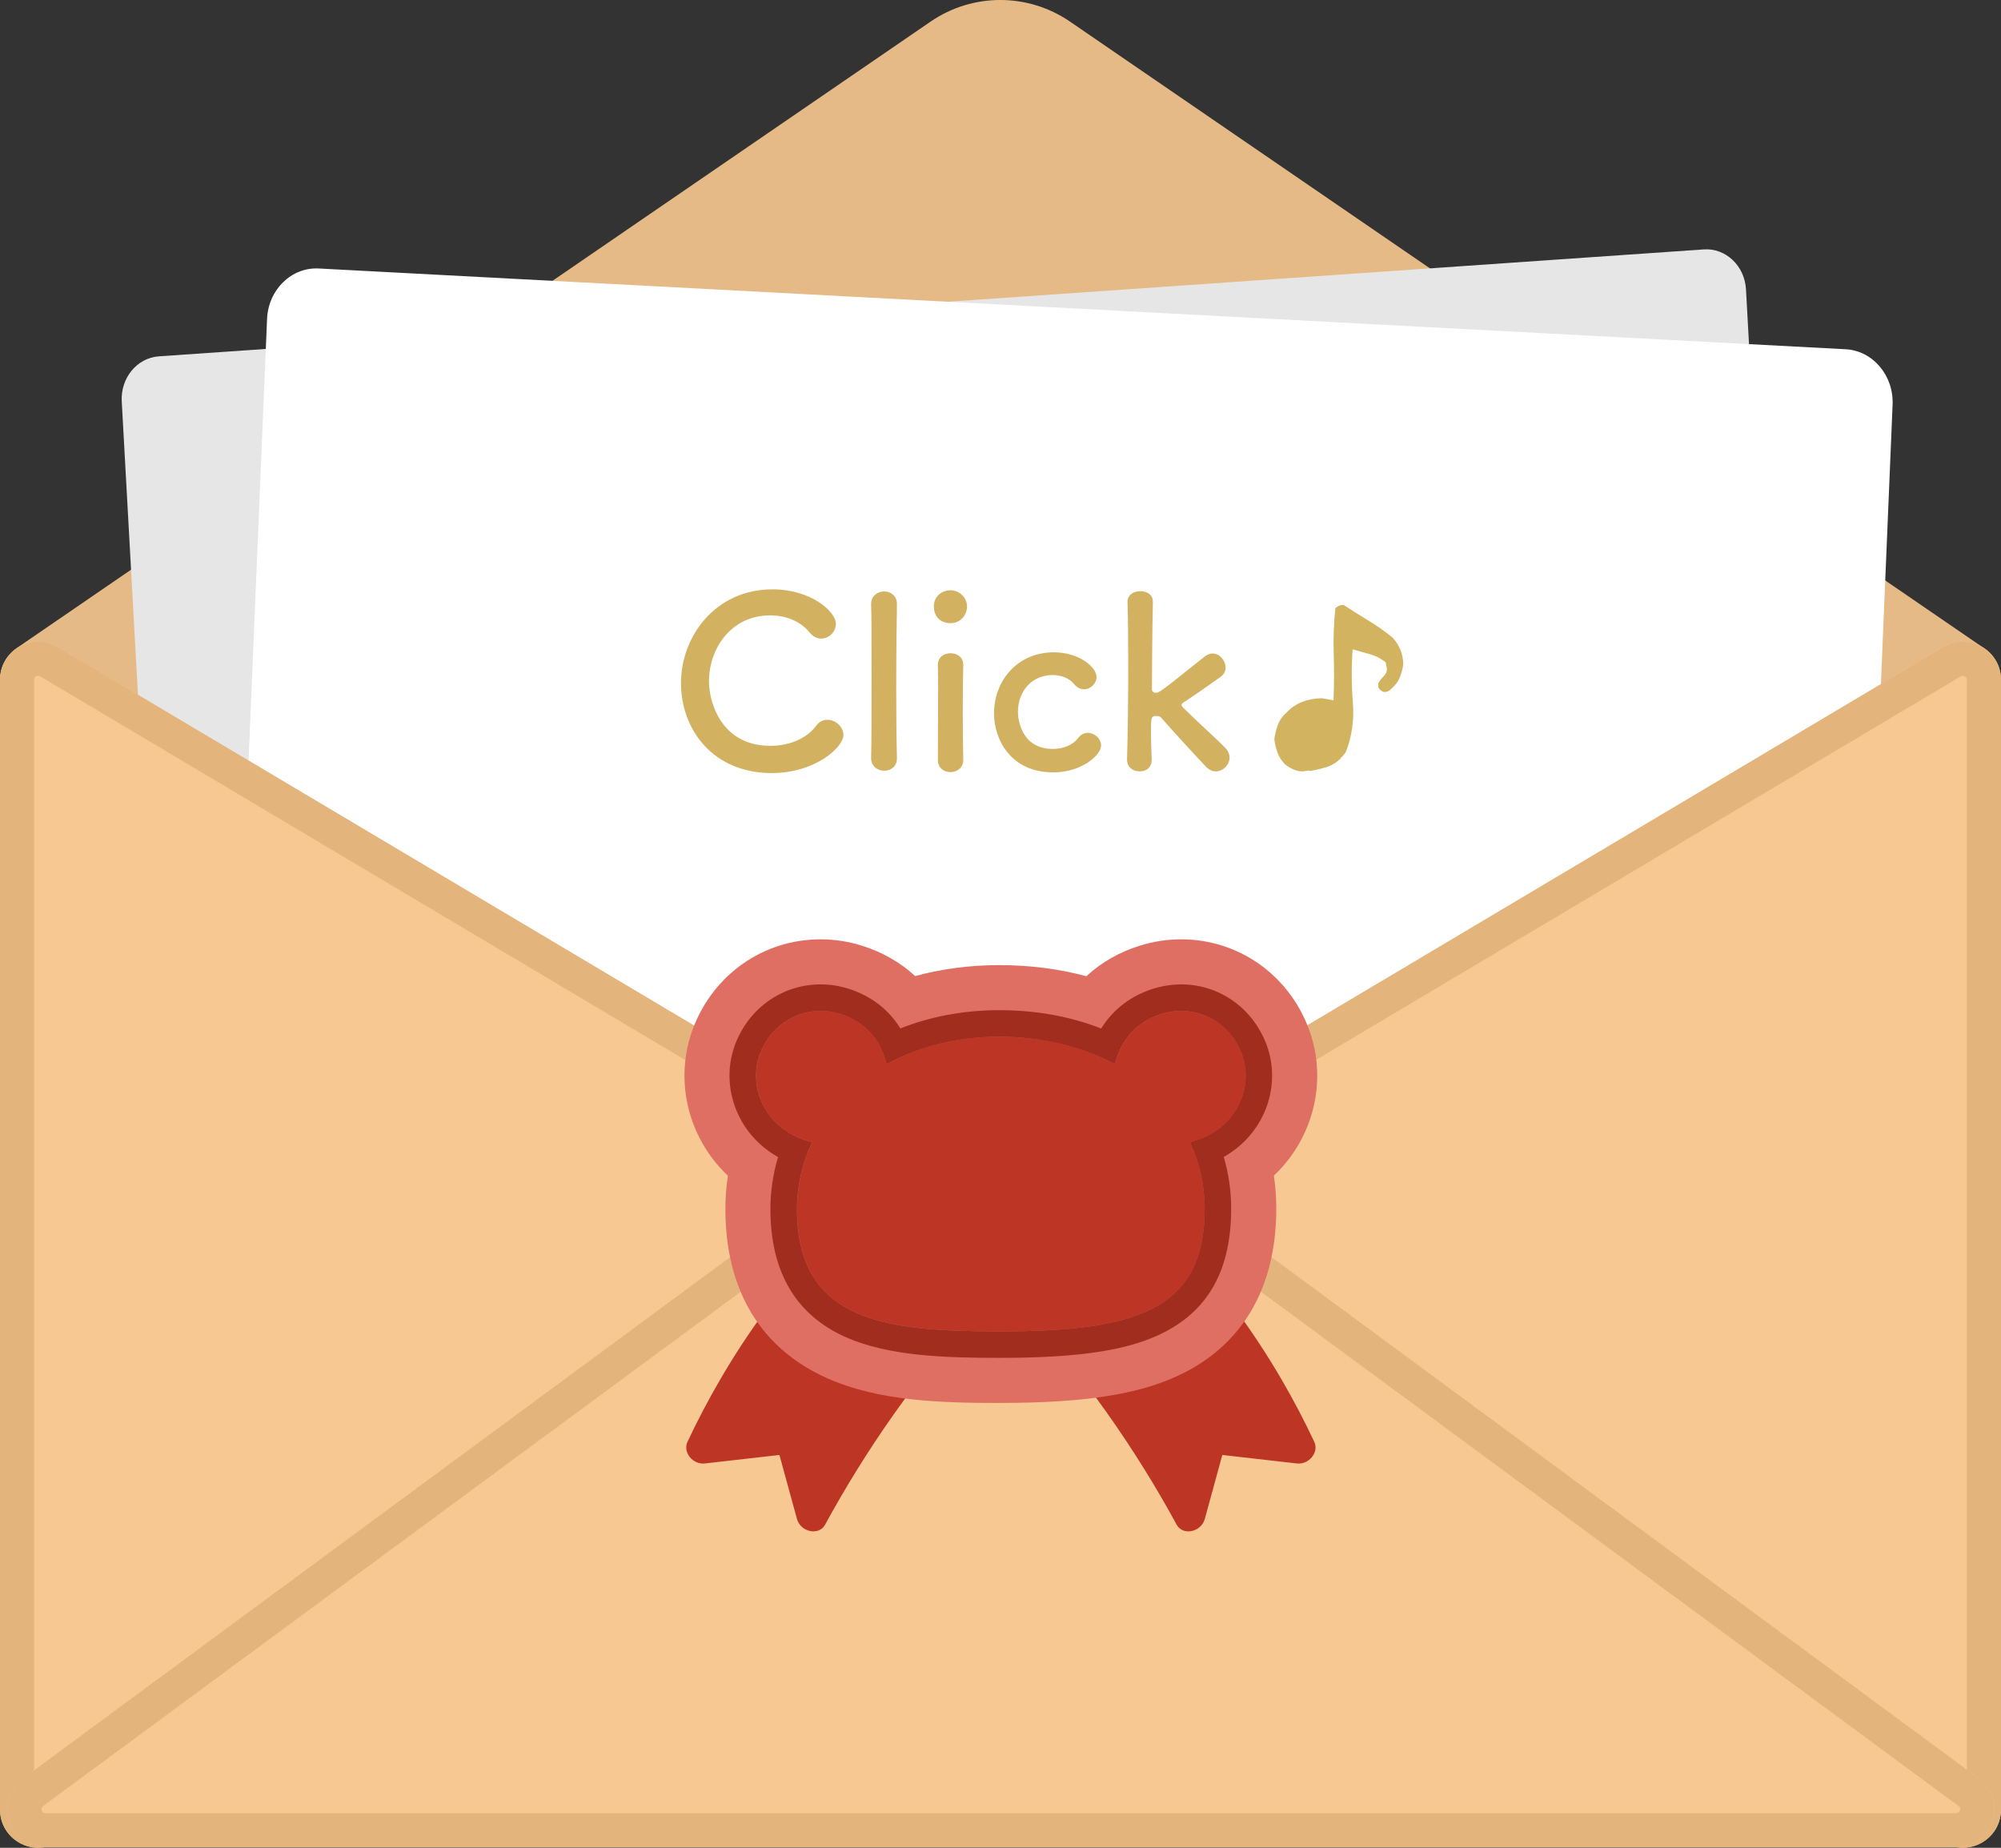 <?xml version="1.0" encoding="UTF-8"?>
<svg id="_レイヤー_2" data-name="レイヤー 2" xmlns="http://www.w3.org/2000/svg" viewBox="0 0 586.44 541.57">
  <rect x="0" y="0" width="586.44" height="541.57" fill="#333333" stroke="none"/>
  <defs>
    <style>
      .cls-1 {
        fill: #f7c891;
      }

      .cls-2 {
        fill: #e6e6e6;
      }

      .cls-3 {
        fill: #fff;
      }

      .cls-4 {
        fill: #e6ba87;
      }

      .cls-5 {
        fill: #e3b47c;
      }

      .cls-6 {
        fill: #a12d1f;
      }

      .cls-7 {
        fill: #bd3525;
      }

      .cls-8 {
        fill: #de6f62;
      }

      .cls-9 {
        fill: #d2b35f;
      }

      .cls-10 {
        fill: #d2b261;
      }

      .cls-11 {
        fill: #e0b584;
      }
    </style>
  </defs>
  <g id="_レイヤー_1-2" data-name="レイヤー 1">
    <g>
      <path class="cls-11" d="M557.1,520.26H30.05c-16.2,0-29.34-13.14-29.34-29.34V201.02c0-7.46,6.05-13.5,13.5-13.5H573.14c7.34,0,13.29,5.95,13.29,13.29V490.92c0,16.2-13.14,29.34-29.34,29.34Z"/>
      <path class="cls-4" d="M272.75,6.32L5.23,189.72c-9.63,6.61-4.96,21.69,6.72,21.69H574.37c11.68,0,16.36-15.09,6.72-21.69L313.57,6.32c-12.3-8.43-28.52-8.43-40.82,0Z"/>
      <g>
        <path class="cls-2" d="M512.11,457.19l-435.8,30.17c-11.1,.77-20.66-8.66-21.35-21.06L35.68,117.65c-.38-6.86,4.48-12.77,10.88-13.21l452.78-31.34c6.43-.45,11.98,4.81,12.36,11.71l19.28,348.54c.69,12.4-7.76,23.07-18.86,23.84Z"/>
        <path class="cls-3" d="M519.11,485.88l-436.15-23.07c-11.11-.59-19.7-11.12-19.18-23.53l14.49-345.8c.36-8.58,7.15-15.21,15.15-14.79l447.47,23.67c7.98,.42,14.14,7.69,13.78,16.25l-14.49,345.87c-.52,12.41-9.95,21.99-21.06,21.41Z"/>
      </g>
      <g>
        <path class="cls-1" d="M291.21,355.2l278.33-165.56c7.46-4.43,16.9,.94,16.9,9.61v331.12c0,8.67-9.45,14.05-16.9,9.61l-278.33-165.56c-7.29-4.34-7.29-14.89,0-19.22Z"/>
        <path class="cls-5" d="M575.24,198.05s1.2,.07,1.2,1.2v331.12c0,1.13-1.19,1.2-1.2,1.2-.12,0-.31-.02-.59-.18l-278.33-165.56c-.16-.09-.58-.34-.58-1.02,0-.67,.42-.92,.58-1.02l278.33-165.56c.28-.16,.47-.18,.59-.18m0-10c-1.91,0-3.86,.5-5.7,1.59l-278.33,165.56c-7.29,4.34-7.29,14.89,0,19.22l278.33,165.56c1.84,1.09,3.79,1.59,5.7,1.59,5.84,0,11.2-4.66,11.2-11.2V199.25c0-6.54-5.37-11.2-11.2-11.2h0Z"/>
      </g>
      <g>
        <path class="cls-1" d="M295.23,355.2L16.9,189.64c-7.46-4.43-16.9,.94-16.9,9.61v331.12c0,8.67,9.45,14.05,16.9,9.61l278.33-165.56c7.29-4.34,7.29-14.89,0-19.22Z"/>
        <path class="cls-5" d="M11.2,198.05c.12,0,.31,.02,.59,.18l278.33,165.56c.16,.09,.58,.34,.58,1.02s-.42,.92-.58,1.02L11.79,531.39c-.28,.16-.47,.18-.59,.18-.01,0-1.2-.07-1.2-1.2V199.25c0-1.13,1.19-1.2,1.2-1.2m0-10C5.37,188.05,0,192.71,0,199.25v331.12c0,6.54,5.37,11.2,11.2,11.2,1.91,0,3.86-.5,5.7-1.59l278.33-165.56c7.29-4.34,7.29-14.89,0-19.22L16.9,189.64c-1.84-1.09-3.79-1.59-5.7-1.59h0Z"/>
      </g>
      <g>
        <path class="cls-1" d="M266.88,329.48L6.76,521.25c-8.69,6.41-4.16,20.19,6.64,20.19H573.27c10.8,0,15.33-13.78,6.64-20.19l-260.12-191.76c-15.73-11.59-37.17-11.59-52.9,0Z"/>
        <path class="cls-5" d="M293.33,330.79c7.44,0,14.53,2.33,20.52,6.74l260.12,191.76c.27,.2,.69,.51,.42,1.32-.27,.81-.78,.81-1.12,.81H13.39c-.34,0-.86,0-1.13-.81-.27-.81,.15-1.12,.42-1.32l260.12-191.76c5.99-4.41,13.08-6.74,20.52-6.74m0-10c-9.29,0-18.59,2.9-26.45,8.7L6.76,521.25c-8.69,6.41-4.16,20.19,6.64,20.19H573.27c10.79,0,15.33-13.78,6.64-20.19l-260.12-191.76c-7.86-5.8-17.16-8.7-26.45-8.7h0Z"/>
      </g>
      <g>
        <path class="cls-7" d="M206.57,428.93c7.29-.83,14.57-1.66,21.86-2.49,1.71,6.25,3.43,12.51,5.14,18.76,1.06,3.87,6.45,4.98,8.23,1.7,5.6-10.29,12.33-21.36,20.43-32.79,8.78-12.39,17.65-23.1,26.03-32.22,.98-1.07,.66-2.83-.69-3.78-11.35-7.9-22.7-15.79-34.05-23.69-1.09-.76-2.51-.73-3.36,.09-8.1,7.82-16.94,17.49-25.58,29.24-10.16,13.81-17.62,27.17-23.11,38.87-1.41,3.02,1.57,6.71,5.1,6.31Z"/>
        <path class="cls-7" d="M380.09,428.93c-7.29-.83-14.57-1.66-21.86-2.49-1.71,6.25-3.43,12.51-5.14,18.76-1.06,3.87-6.45,4.98-8.23,1.7-5.6-10.29-12.33-21.36-20.43-32.79-8.78-12.39-17.65-23.1-26.03-32.22-.98-1.07-.66-2.83,.69-3.78,11.35-7.9,22.7-15.79,34.05-23.69,1.09-.76,2.51-.73,3.36,.09,8.1,7.82,16.94,17.49,25.58,29.24,10.16,13.81,17.62,27.17,23.11,38.87,1.41,3.02-1.57,6.71-5.1,6.31Z"/>
      </g>
      <g>
        <path class="cls-8" d="M293.08,411.2c-17.35,0-35.54-.55-50.5-7.18-19.54-8.65-29.9-25.73-29.99-49.4-.01-3.36,.23-6.72,.73-10.03-3.43-3.23-6.23-6.99-8.37-11.2-5.07-9.98-5.74-21.61-1.86-31.91,5.99-15.9,20.67-26.17,37.4-26.17,4.02,0,8.04,.61,11.93,1.81,6.06,1.87,11.36,4.88,15.79,8.96,7.82-2.13,16.07-3.21,24.59-3.21,8.96,0,17.55,1.09,25.58,3.26,4.44-4.11,9.75-7.13,15.84-9.01,3.89-1.2,7.91-1.81,11.93-1.81,16.73,0,31.41,10.27,37.4,26.17,3.88,10.3,3.21,21.93-1.86,31.91-2.13,4.2-4.93,7.95-8.35,11.17,.46,3.19,.7,6.44,.7,9.68,0,22.27-9.16,38.82-26.49,47.84-12.26,6.39-28.55,9.11-54.49,9.11Zm-43.08-70.83c-2.15,4.52-3.22,9.27-3.21,14.14,.06,18.29,8.71,22.49,46.29,22.49,46.78,0,46.78-10.04,46.78-22.76,0-4.84-1.05-9.52-3.11-13.92l-4.97-10.59-11.31-6.2c-7.81-4.28-17.11-6.46-27.66-6.46-9.84,0-19.01,2.22-26.53,6.41l-11.31,6.32-4.97,10.57Zm96.16-30.86c-.61,0-1.24,.1-1.87,.29-1.6,.49-3.81,1.54-4.57,4.97l-1.82,8.29,8.36-1.34c2.37-.72,4.03-2,4.94-3.8,.73-1.44,.86-3.03,.35-4.37-.93-2.45-3.05-4.04-5.4-4.04Zm-97.45,13.39l-1.78-8.12c-.75-3.43-2.96-4.48-4.56-4.97-.63-.2-1.26-.29-1.87-.29-2.36,0-4.48,1.58-5.4,4.04-.51,1.34-.38,2.93,.35,4.37,.9,1.78,2.54,3.05,4.87,3.78l8.39,1.2Z"/>
        <path class="cls-8" d="M378.47,303.4c-5.19-13.76-17.87-22.65-32.31-22.65-3.48,0-6.96,.53-10.33,1.57-6.29,1.94-11.67,5.32-15.85,9.93-8.42-2.62-17.53-3.94-27.17-3.94s-17.93,1.31-26.16,3.9c-4.18-4.59-9.55-7.96-15.82-9.89-3.38-1.04-6.85-1.57-10.33-1.57-14.44,0-27.12,8.89-32.31,22.65-3.35,8.87-2.76,18.91,1.62,27.53,2.28,4.49,5.47,8.41,9.4,11.57-.79,3.97-1.18,8.02-1.17,12.1,.07,21.36,9.32,36.73,26.75,44.44,13.99,6.19,31.53,6.71,48.3,6.71,25,0,40.54-2.54,51.97-8.49,15.63-8.14,23.56-22.62,23.56-43.02,0-3.97-.38-7.91-1.13-11.77,3.91-3.16,7.1-7.07,9.37-11.55,4.37-8.62,4.96-18.66,1.62-27.53Zm-36.8,34.61c2.41,5.13,3.63,10.59,3.63,16.23,0,19.5-7.54,28.2-52.22,28.2-36.41,0-51.65-3.88-51.73-27.91-.02-5.69,1.23-11.23,3.72-16.47l4.48-9.54-10.41-1.49c-5.01-1.43-7.42-4.4-8.56-6.65-1.42-2.8-1.63-5.99-.59-8.75,1.73-4.59,5.85-7.56,10.49-7.56,1.15,0,2.32,.18,3.47,.54,5.59,1.72,7.58,5.85,8.28,9.01l2.24,10.23,9.14-5.11c8.32-4.65,18.41-7.1,29.18-7.1,11.47,0,21.66,2.4,30.28,7.13l9.1,5,2.23-10.14c.69-3.16,2.69-7.28,8.28-9,1.15-.35,2.32-.53,3.47-.53,4.64,0,8.76,2.97,10.49,7.56,1.04,2.76,.83,5.95-.59,8.75-1.14,2.26-3.57,5.24-8.59,6.65l-10.18,1.64,4.38,9.34Z"/>
        <path class="cls-7" d="M363.93,308.89c-3.64-9.67-13.65-14.75-23.52-11.71-7.74,2.38-12.15,8.25-13.58,14.77-9.25-5.07-20.71-8.09-34.02-8.09s-23.88,3.02-32.97,8.09c-1.43-6.52-5.84-12.39-13.58-14.77-9.87-3.04-19.88,2.04-23.52,11.71-3.65,9.68,1.45,22.05,14.46,25.66,.28,.08,.58,.13,.87,.17-2.94,6.19-4.5,12.92-4.48,19.83,.11,33.2,26.71,35.66,59.5,35.66,39.46,0,59.99-5.97,59.99-35.97,0-6.81-1.5-13.44-4.36-19.53,.26-.04,.51-.09,.76-.16,13.01-3.62,18.11-15.99,14.46-25.66Z"/>
        <path class="cls-6" d="M346.16,296.3c7.78,0,14.83,4.81,17.76,12.59,3.65,9.68-1.45,22.05-14.46,25.66-.25,.07-.5,.12-.76,.16,2.86,6.09,4.36,12.72,4.36,19.53,0,30-20.53,35.97-59.99,35.97-32.79,0-59.39-2.46-59.5-35.66-.02-6.91,1.54-13.64,4.48-19.83-.29-.04-.58-.09-.87-.17-13.01-3.62-18.11-15.99-14.46-25.66,2.93-7.78,9.98-12.59,17.76-12.59,1.89,0,3.83,.28,5.76,.88,7.74,2.38,12.16,8.26,13.58,14.77,9.09-5.07,20.23-8.09,32.97-8.09s24.77,3.01,34.02,8.09c1.43-6.51,5.84-12.38,13.58-14.77,1.93-.6,3.87-.88,5.76-.88m0-7.77c-2.7,0-5.41,.41-8.05,1.22-6.65,2.05-11.96,6.15-15.37,11.71-9.04-3.57-19.07-5.38-29.94-5.38-10.25,0-20.09,1.83-28.91,5.35-3.41-5.55-8.71-9.64-15.36-11.69-2.63-.81-5.34-1.22-8.04-1.22-11.17,0-21,6.92-25.04,17.62-2.58,6.84-2.11,14.59,1.28,21.27,2.51,4.95,6.41,8.96,11.31,11.72-1.5,5.01-2.25,10.17-2.24,15.44,.06,18.32,7.51,30.89,22.12,37.36,12.6,5.58,29.21,6.05,45.15,6.05,23.66,0,38.13-2.28,48.38-7.62,13.04-6.79,19.38-18.61,19.38-36.13,0-5.18-.73-10.25-2.17-15.14,4.87-2.76,8.75-6.76,11.25-11.69,3.39-6.68,3.85-14.43,1.27-21.27-4.03-10.7-13.86-17.62-25.04-17.62h0Z"/>
      </g>
      <g>
        <path class="cls-9" d="M381.68,226.1c-.94-.03-1.83-.24-2.65-.61s-1.63-.86-2.42-1.47c-1.01-1.02-1.74-2.15-2.19-3.39s-.77-2.56-.95-3.96c.19-1.42,.53-2.81,1.01-4.16,.48-1.35,1.34-2.58,2.59-3.69,1.32-1.4,2.86-2.44,4.6-3.11,1.75-.67,3.65-1.03,5.72-1.07l3.43,.63c.18-4.53,.21-9.06,.06-13.58-.14-4.53,.02-9.02,.49-13.47,.36-.3,.74-.54,1.15-.71,.41-.17,.86-.22,1.33-.16,2.35,1.55,4.73,3.04,7.13,4.49,2.4,1.45,4.76,3.11,7.09,4.99,1.01,1.07,1.79,2.26,2.34,3.59,.55,1.33,.83,2.79,.84,4.39-.2,1.33-.54,2.6-1.03,3.8s-1.34,2.32-2.54,3.33c-.26,.3-.58,.53-.95,.69-.37,.16-.79,.21-1.26,.15-.29-.08-.58-.25-.88-.51-.3-.26-.51-.53-.62-.81l-.07-1.12c.42-.78,.99-1.52,1.69-2.22,.71-.7,.98-1.52,.83-2.45-.12-.37-.19-.74-.21-1.11s-.23-.64-.61-.81c-1.28-.95-2.64-1.62-4.08-2-1.44-.38-3.14-.86-5.1-1.44-.37,5.34-.35,10.53,.07,15.59,.41,5.05-.27,9.9-2.05,14.52l-1.18,1.49-.28,.02,.02,.28c-1.24,1.25-2.62,2.12-4.14,2.59-1.52,.47-3.12,.86-4.8,1.15l-.57-.1-1.82,.25Z"/>
        <g>
          <path class="cls-10" d="M226.16,226.58c-17.28,0-26.58-12.84-26.58-26.37s9.92-27.48,26.86-27.48c11.03,0,18.53,6.38,18.53,10.13,0,2.36-2.01,4.3-4.23,4.3-1.25,0-2.5-.56-3.54-1.87-2.71-3.33-7.08-4.93-11.45-4.93-11.73,0-17.97,9.99-17.97,19.36,0,5.83,3.4,18.88,18.04,18.88,5.27,0,10.48-2.01,13.32-5.83,.97-1.32,2.15-1.8,3.4-1.8,2.36,0,4.65,2.08,4.65,4.44,0,3.61-8.26,11.17-21.03,11.17Z"/>
          <path class="cls-10" d="M255.3,222.14c.14-4.86,.14-14.71,.14-24.01s0-18.11-.14-20.89c-.07-2.5,1.8-3.89,3.82-3.89,1.87,0,3.75,1.25,3.75,3.68v.14c-.07,3.4-.21,14.09-.21,24.91,0,7.36,.07,14.78,.21,20.06v.14c0,2.43-1.87,3.61-3.75,3.61s-3.82-1.25-3.82-3.68v-.07Z"/>
          <path class="cls-10" d="M273.69,177.72c0-3.4,2.92-4.72,4.86-4.72,2.5,0,4.86,2.08,4.86,4.72,0,2.5-1.87,4.93-4.86,4.93-2.71,0-4.86-1.74-4.86-4.93Zm4.86,48.58c-1.87,0-3.68-1.18-3.68-3.54,0-5.76,.07-13.67,.07-19.99,0-3.12,0-5.9-.07-7.77-.07-2.29,1.67-3.54,3.75-3.54,1.8,0,3.68,1.11,3.68,3.33v.14c-.07,2.84-.14,8.33-.14,14.16,0,4.79,.07,9.72,.14,13.53v.14c0,2.36-1.87,3.54-3.75,3.54Z"/>
          <path class="cls-10" d="M308.67,226.37c-12.63,0-17.35-9.85-17.35-17.28,0-9.37,6.66-17.9,17.56-17.9,7.42,0,12.49,4.37,12.49,7.22,0,1.94-1.74,3.61-3.68,3.61-.97,0-2.01-.42-2.91-1.53-1.46-1.8-3.89-2.64-6.32-2.64-5.9,0-10.13,4.58-10.13,10.9,0,1.53,.69,10.76,10.27,10.76,2.92,0,5.83-1.11,7.36-3.19,.83-1.11,1.87-1.53,2.85-1.53,2.01,0,3.89,1.74,3.89,3.68,0,2.98-5.9,7.91-14.02,7.91Z"/>
          <path class="cls-10" d="M356.27,226.09c-.9,0-1.87-.42-2.71-1.25-2.01-2.08-10.27-11.03-13.25-14.5-.28-.35-.76-.49-1.39-.49-1.6,0-1.6,.42-1.6,5.07,0,1.53,.07,3.75,.21,7.63,.07,1.46-.76,3.54-3.54,3.54-1.87,0-3.68-1.18-3.68-3.4v-.14c.21-7.22,.35-17.63,.35-27.07,0-7.77-.07-14.85-.21-19.01-.07-1.87,1.46-3.19,3.82-3.19,1.8,0,3.61,.97,3.61,3.12v.14c-.21,7.63-.28,25.54-.28,25.54,0,.62,.62,.97,1.11,.97,1.04,0,1.32-.21,14.43-10.69,.76-.55,1.53-.83,2.22-.83,2.08,0,3.82,2.08,3.82,4.09,0,1.04-.42,2.01-1.39,2.71-4.09,2.91-7.15,5.07-10.83,7.49-.49,.28-.69,.56-.69,.76,0,.28,.21,.56,.55,.9,3.54,3.54,10.48,9.79,12.35,11.8,.83,.9,1.18,1.87,1.18,2.78,0,2.15-1.94,4.03-4.09,4.03Z"/>
        </g>
      </g>
    </g>
  </g>
</svg>